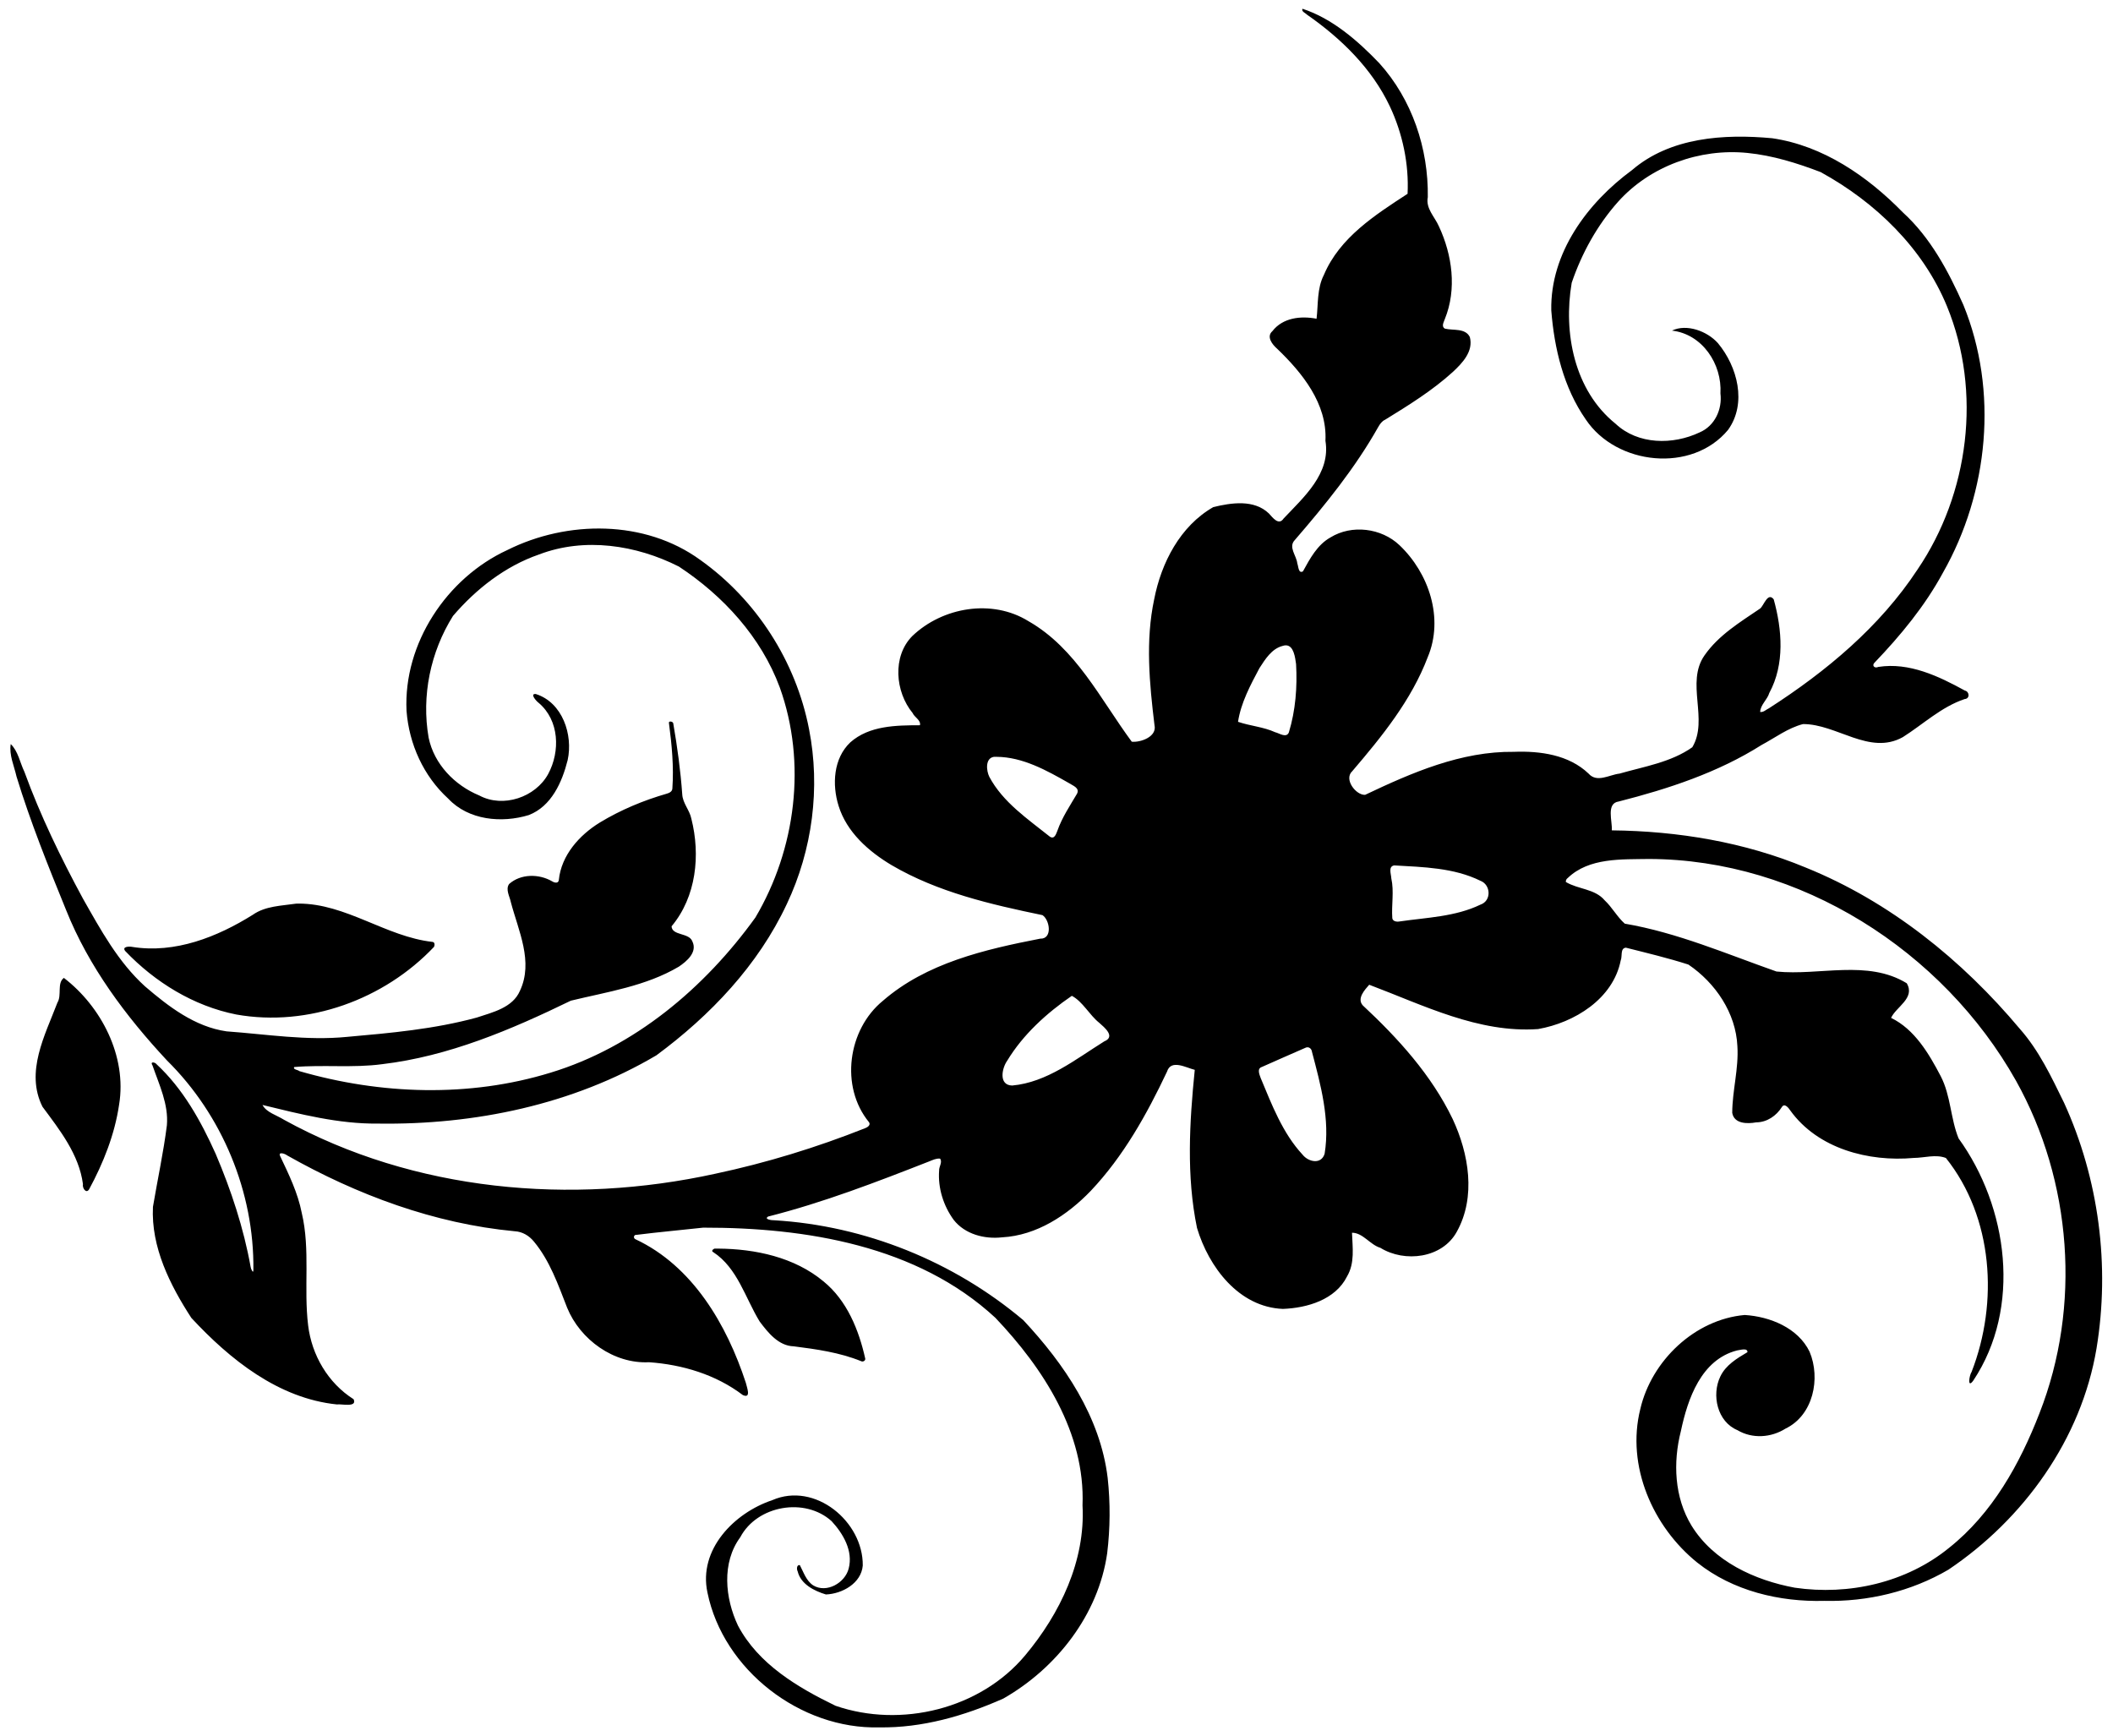 <?xml version="1.0" encoding="UTF-8"?>
<svg width="2723pt" height="2237pt" version="1.1" viewBox="0 0 2723 2237" xmlns="http://www.w3.org/2000/svg">
<path transform="scale(.8)" d="m2098.1 14.074c-2 4.638 4.6 6.651 7.2 9.488 54.8 38.1 104.6 86.578 133.5 147.68 20.6 43.69 31 93.05 28.6 140.94-52.3 34.11-109.3 70.44-134.7 130.46-11.4 22.02-9.1 47.25-11.9 70.81-25.4-4.91-54.4-1.71-71.2 20.04-10.1 8.9 0 21.6 7.6 28.2 40.6 38.91 81 88.74 77.9 148.4 8.7 52.74-35 90.84-67.4 125.21-7.9 11.93-17.7-1.64-23.6-8.08-24-23.07-60.5-17.38-89.6-10.36-53.5 30.57-83.9 89.84-95.3 148.64-14.2 66.7-7.6 135.5 0.5 202.5 4.5 19.1-22.9 28.3-36.6 26.8-50.5-68.4-89.7-150.3-166.3-194.1-58.6-36.37-138.4-22.78-187.2 23.9-32.5 32.7-27.6 89.9 0.5 124 2.9 6.9 13.7 11.5 11.8 19.7-38.3 0.1-81.7 0.5-112.2 27.6-27.3 25.9-29.5 68.1-18.9 102.1 13.1 42.5 48.4 73.6 85.5 95.7 74.4 43.6 159.5 63.2 243 80.5 11.9 7.8 16.5 38.6-3.7 37.9-88.9 17.3-183.3 39.1-253.4 100.1-56.6 46.2-69.3 138.3-22.4 195.5 3.3 4.5-2.4 8.4-6.2 9.7-78.3 31.1-159.1 55.9-241.5 73.4-232.06 50.9-484.82 28.6-694.7-87-11.44-7.3-28.36-11.8-34.52-23.8 60.92 14.8 122.58 30.7 185.87 30 155.39 2.3 314.04-30.4 448.65-110 86.8-64.1 164-145.2 210.1-243.8 41.2-87 54.4-187.2 35.7-281.9-21.1-108.8-84.8-208.13-175.2-272.33-89.1-64.85-214.21-64.17-310.72-15.93-97.53 44.87-167.65 150.56-162.42 259.16 4.12 53.5 27.32 105 67.25 141.4 32.67 34.8 86.07 39.7 129.7 26.4 36.48-14.1 53.67-53 62.62-88.6 8.91-40.8-8.33-92.8-51.32-106.4-10.28-0.9 0.95 11.7 4.69 14.3 33.3 28.2 34.85 78.1 15.27 114.5-20.51 37.6-72.62 55.2-110.88 34.7-39.71-16.4-72.88-50.4-81.73-93.2-11.77-67.5 3.02-138.3 39.25-196.08 37.1-43.35 84.14-80.21 138.51-98.98 73.49-28.11 156.48-15.41 225.38 19.44 71.4 47.01 132.7 113.82 162.6 194.92 43.5 121.2 25.8 260.3-39.4 370.5-81.7 113.3-194.7 208.8-330.02 249.9-130.9 40.2-273.62 35.4-404.5-2.5-2.15-2.2-10.88-2.5-8.28-6.6 47.04-4 94.59 1.7 141.56-4.6 107.16-12.7 207.76-55.5 304-102.3 58.89-14.3 120.94-23.4 173.94-54.8 12.8-8.6 30.3-23.3 21.8-40.7-5.2-14.3-32.7-8.9-33.5-24.3 39.9-47.6 46.7-114.8 31.9-173.3-2.8-14-13.9-24.8-14.7-39.3-2.7-38.2-7.9-76.2-14.4-113.9 0-3.7-8.1-5-7-0.8 4.6 34.9 8 70.1 5.5 105.2-0.1 4.7-4.6 7.2-8.6 8.3-37.9 10.9-74.56 26.2-108.26 46.6-32.98 20.3-61.97 52.6-66.04 92.5-0.68 6.3-7.31 4.5-11 2.1-21.11-12.2-50.51-12.2-69.14 4.5-6.07 8.8 1.05 20 2.85 29.2 12.15 46.2 36.8 95.9 14.59 142.9-11.76 27.2-43.93 34.5-69.53 43-68.16 18.6-138.79 24.9-208.92 31.1-64.84 6.4-129.56-4.2-194.12-8.9-51-7.3-93.37-39.9-131.37-72.5-43.24-39.2-71.45-91.1-99.92-141.3-35.741-66-68.628-133.8-94.353-204.4-7.175-14.8-10.012-33.1-22-44.6-2.85 17.6 5.514 35.2 9.326 52.3 22.375 73.2 50.988 144.3 79.877 215.1 36.41 91.2 96.11 171 162.63 242.4 88.88 87.8 140.6 212.4 139.04 337.3 0.09 7.3-4.12-1.8-4.38-4.7-11.27-62.7-31.38-123.6-56.32-182.2-23.72-52.8-52.6-104.9-95.41-144.6-1.86-2.9-11.11-5.2-6.26 2.4 10.72 31.1 25.86 62.2 23.07 96-5.58 44.2-15.11 87.7-22.47 131.5-3.2 64.9 27.42 125.9 61.85 178.9 62.15 67 140.44 129.8 234.56 139.4 6.75-1.2 33.15 5.5 26.81-8.4-41.15-26-67.5-71.1-73.26-119.1-7.34-60.1 3.79-121.6-10.25-181-6.31-32.3-20.79-62-34.8-91.5-3.75-7.9 8.07-3.8 11.21-1.2 112.71 63.7 237.01 110 366.56 122.2 12.32 0.6 23.34 7.2 30.97 16.6 25.77 31 38.99 69.5 53.51 106.5 21.04 51.7 75.39 90.8 131.95 87.9 53.8 3.8 107.7 19.9 151.1 52.9 14.3 6.4 6.2-13.3 4.8-19.9-30.6-93.4-85.5-187.9-177.7-231.1-4.1-1.7-2.9-7.7 1.8-7.1 35.6-4.5 71.5-7.6 107.3-11.6 165.2-0.2 344.9 28.8 470.6 145.2 77.3 81.3 145 185.6 140.4 302.2 4.9 89.2-36.2 174.5-92.3 241.5-72.3 86.6-200.1 117.7-305.6 81.3-61.2-29.7-124.3-67.1-157.1-129.1-20.9-44.2-26.6-101.3 3.7-142.4 27.2-51.4 104.2-64.7 147.1-25.9 18.6 20.1 35 48 27.5 76.4-5.9 23.1-35.5 40.1-57.1 27.1-11.5-7.6-15.5-21.3-21.6-32.7-5.3-0.8-5.2 6.9-3.5 10 5 20.8 26.7 31.6 45.5 37.3 26.2-1 57-17.9 59.4-46.6 0.8-70.7-76.9-135.4-145.8-105.3-61.3 20.5-119.3 79.5-104.4 148.8 25.4 124.6 149.8 220.6 276.7 217.2 69.3 1.1 137.1-18.5 199.9-46.4 85.5-48.7 153.2-135 167.3-234 4.9-40.3 5.2-81.1 0.8-121.5-11.8-98.1-69.9-183.6-135.9-254.1-112.1-94.5-254.8-152.2-401.3-160.9-3.6 0.2-17.1-1.5-9.7-6 88.8-22.5 174.4-55.5 259.6-88.9 5.6-2.2 11.1-5 17.3-4.4 4.3 5.6-1.9 13-1.5 19.2-2.1 28.1 6.9 56.7 23.4 79.4 18.2 23.3 49.7 31.4 78 28.2 55.8-3 105.2-35.7 142.9-74.9 52.6-55.6 90.3-123.2 122.8-192 6.4-20.6 30.8-6.3 44.7-2.9-8.5 84.3-13.7 170.9 3.6 254.6 18.8 62.9 67.3 127.7 138.4 130.5 39.1-1.5 84.5-14.7 103.3-52.3 12.8-21.7 8.8-46.7 8-70.4 17.7 0 28.9 19.3 45.7 24.3 39.3 24.3 99.8 16.8 123.1-25.9 31.3-56.2 19.4-125.8-6.7-181.7-34.1-70.8-87.8-129.9-144.8-183-9.7-11 3-24.8 10.4-33.2 87.3 32.9 176.2 78.2 272.1 71.4 58.5-10.3 120.9-48.6 133.1-110.8 2.8-6.2-1.2-19.5 8.3-20.3 33.6 8.5 67.7 16.6 100.7 27.2 43.5 29.5 76.5 78 78.9 131.5 2.3 36.1-8.2 71.5-8.3 107.4 3.1 18 24.7 17.8 38.5 15.3 17.5-0.1 32.6-10.5 41.6-24.9 4.3-6.6 10.8 1.8 13.3 5.6 44.4 61.8 126.3 83.2 199 76.6 17-0.1 35.6-6.3 51.8 0.1 76.2 95.6 84.9 232.6 41.4 344.5-3.9 5.8-7.2 27.9 2.8 13.9 77.9-117.1 56.2-279.4-23.8-390-13-31.9-12.5-68.8-28.7-100.1-19.1-36.5-42.2-75.7-80-94 7.9-17.8 39.4-31.8 25.2-55.8-63-38.6-140.9-11.9-209.8-18.9-80.5-28.3-159.9-62.7-244.4-77.1-12.4-11-20.3-26.3-32.5-37.7-15.7-18.6-42.6-17.5-62.4-29.4-0.4-2.7 1-5 3.1-6.5 34.3-33 86.8-29.8 130.8-30.6 242.9 0.6 473.4 147.6 591.3 357.4 90.1 161.3 105.3 363.3 37.7 535.5-31.6 81.6-76.1 161.6-145.6 216.8-68.7 56.1-161.7 77-248.6 64.2-64.3-11.9-130.8-42.3-166.3-100-27.7-45.5-30-101.7-17.1-152.4 11-52 32.7-115 90.5-129.8 4.3-0.4 17.1-4.8 16.7 2.8-16.9 10-35 20.8-43.7 39.2-14.4 29.9-4.9 72.8 27.5 86.4 24.1 14.3 54.3 12.2 77.6-2.5 44.6-21.5 56.8-80.8 38.7-123.8-18.6-38.5-63.9-56.7-104.5-59.2-80.5 7.1-150.2 73.7-168.2 151.5-22.9 91.6 20 189.6 91.8 247.4 57.3 45.6 132.4 63.6 204.7 61.6 69.4 1.7 139.7-15 199.8-50.2 121.6-81.7 214.2-210.5 238.6-356.4 22-133.1 3.8-273-52.3-395.8-20.3-41.5-40.3-84.1-71.1-118.9-93.2-111.2-209.8-205.3-345.1-260-98.6-41-205.8-58.8-312.3-59.9 1.2-14.6-9.6-43.6 11.2-46.5 80-20.4 159.8-46.6 230-91 21.9-11.7 42.5-27.4 66.8-33.7 54.2-0.3 107 50.9 160.7 21.1 32.9-20.8 62.1-48.8 99.7-61.4 8.8-0.5 7.8-12.2 0.3-13.7-42.2-23.2-89.7-45.8-139.2-38.1-6.7 3-11-2.5-6.1-7 42-43.9 81.1-91.24 110.1-144.87 73.5-129.42 89.5-292.72 32.8-431.34-24.1-54.23-53-108.44-97.4-148.9-56.9-58.19-128.4-107.54-210.5-119.51-77.3-7.23-164.2-1.67-225.8 51.28-71.7 52.64-131.9 133.45-130.1 225.95 4.8 61.48 19.8 124.41 55.5 175.69 49.5 74.09 171.3 86.85 229.3 16.86 30.7-42.78 15.1-101.95-16.4-139.75-17.4-19.45-50.4-31.5-74-20.15 48.9 5.55 80.9 53.94 78.1 101.19 3.2 25.59-9.2 52.51-33.6 62.81-43 20.38-99.3 20.04-135.4-14.02-66.5-53.52-84.4-146.43-70.6-227 16.2-47.65 41.1-92.72 74.6-130.42 51.7-57.73 131.8-86.47 208.4-78.77 40.7 4.05 80 16.31 118 30.85 88.1 48.34 165 122.34 203.6 216.37 56.4 137.52 35.5 301.63-47.6 423.94-60.6 92.19-147.1 164.19-239.2 223.39-4.6 2.1-8.8 6.8-14.2 6 0.4-11.6 11.5-19.7 14.7-30.6 25.1-46.2 20.7-102 7.1-150.89-9.7-12.15-15.9 10.27-21.9 14.89-32.2 21.9-66.9 42.8-89.6 75.5-30.7 43.9 7 103.3-19.6 147.9-34.3 24.3-77.7 31.1-117.3 42.5-16.4 1.8-36.3 15.4-49.9-0.1-31.8-30.3-78-36.6-120.1-35-85-1.1-164.6 33.6-239.8 69.3-14.6 0.8-34.9-25.1-20.6-38.2 47.7-55.8 95.2-114.3 121.5-183.6 26.3-62.49 2-135.34-45.6-180.44-29.1-27.62-76.8-33.57-111.1-12.42-21.3 11.91-33 34.14-44.3 54.62-7.5 4.34-7.3-8.68-9.1-12.67-1.2-12.75-15.1-26.44-3.9-37.89 49.3-57.12 97.2-116.1 134.3-182.02 2.7-4.68 5.9-9.38 11-11.63 37.9-23.32 76.1-46.98 109.2-77.05 15.3-14.31 33.4-33.15 27.3-56.19-7.2-14.8-27.2-10.21-40.2-13.55-6.2-3.55-1.6-10.67 0-15.57 19.5-47.97 11.9-103.2-9.6-149.17-6.7-15.41-21.5-28.72-17.9-47.02 1.2-78.24-25.3-157.36-78.1-215.81-34.8-36.328-75.8-71.991-123.8-87.716zm-26.3 1025.5c12.4 0.6 14.5 19.8 16 30.2 2.1 36.8-0.8 74.5-11.6 110-4 9.8-15.6 1.2-22-0.2-19.1-8.7-40.4-10.1-59.9-16.8 4.6-30.5 20-59.3 34.5-86.5 9.2-14.2 19.7-31.2 37.1-35.7 2.2-0.8 4.2-1.1 5.9-1zm-466.6 179.6c42.2 0.2 81.1 22 116.9 42.4 5.9 4 17.5 7.5 12.9 16.9-11.4 19.4-24.2 38.4-31.7 59.8-2.1 5.2-4.7 14.2-12 9.6-35.6-28.5-75.8-55.4-97.7-96.6-4.7-9.5-7-29.9 7.5-32.1h4.1zm640.7 174.9c46.6 2.7 96.2 3.7 138.9 24.8 16.7 6.3 18.2 32.2 0 38.4-40.5 19.6-86.6 20.7-130.3 27.1-4.4 0.9-11.1-0.1-11.7-5.4-1.5-21.4 3.1-43-1.6-64.1-0.3-7.1-5.3-19.1 4.7-20.8zm-1765.2 61.5c-1.22 0-2.43 0.1-3.66 0.1-23.61 3.5-49.54 3.7-69.74 17.9-57.42 35.9-125.31 62.8-194.2 51.8-5.1-1.1-17.07-0.6-11.4 6.6 48 50.3 110.29 88.7 178.98 102.3 115.94 20.6 238.37-24.3 318.59-109.1 1.26-3.2 1.15-7.6-2.76-7.9-74.93-8.4-139.18-61.9-215.81-61.7zm-377.81 119.7c-11.448 8.6-2.96 27.8-10.373 39.8-20.2 53-52.05 111.6-24.125 167.7 27.95 37.7 58.798 76.6 65.248 124.7-1.5 5.5 4.85 16.3 9.85 8.5 23.06-42.6 41.34-88.5 48.38-136.6 12.81-78-28.8-157.9-88.98-204.1zm1623.7 28.9c17.7 9.4 28.2 30.8 44.3 43.6 8.2 7.3 26.6 22.1 7.9 29.8-46.2 28.8-92.4 66.1-148.3 71.1-22.1-0.5-16.7-27.8-8-40 25.5-42.2 63.8-76.9 104.1-104.5zm379.6 82.9c3.7 0 6.7 3.2 7.2 7.2 14 53.2 29.4 109 20.4 164.3-5.5 17.9-26.2 13.2-35.4 1.6-32.3-34.8-49.5-80.3-67.6-123.6-2-5.7-6.3-15.2 1.9-17.8 23.2-10.1 46.3-20.7 69.5-30.6 1.4-0.8 2.7-1.1 4-1.1zm-949.5 324.3h-5.8c-2.5 1-5.6 4-1.9 5.7 39.1 25.6 51.5 73.8 74.7 111.7 13.4 17.9 30.5 39.4 54.9 40 36.8 4.7 73.9 9.9 108.5 23.9 2.8 1.7 7.3-0.7 6.7-4.1-10.3-46.2-29.4-93.5-67-124.2-46.9-39.2-110.1-52.6-170.1-53z"/>
</svg>
